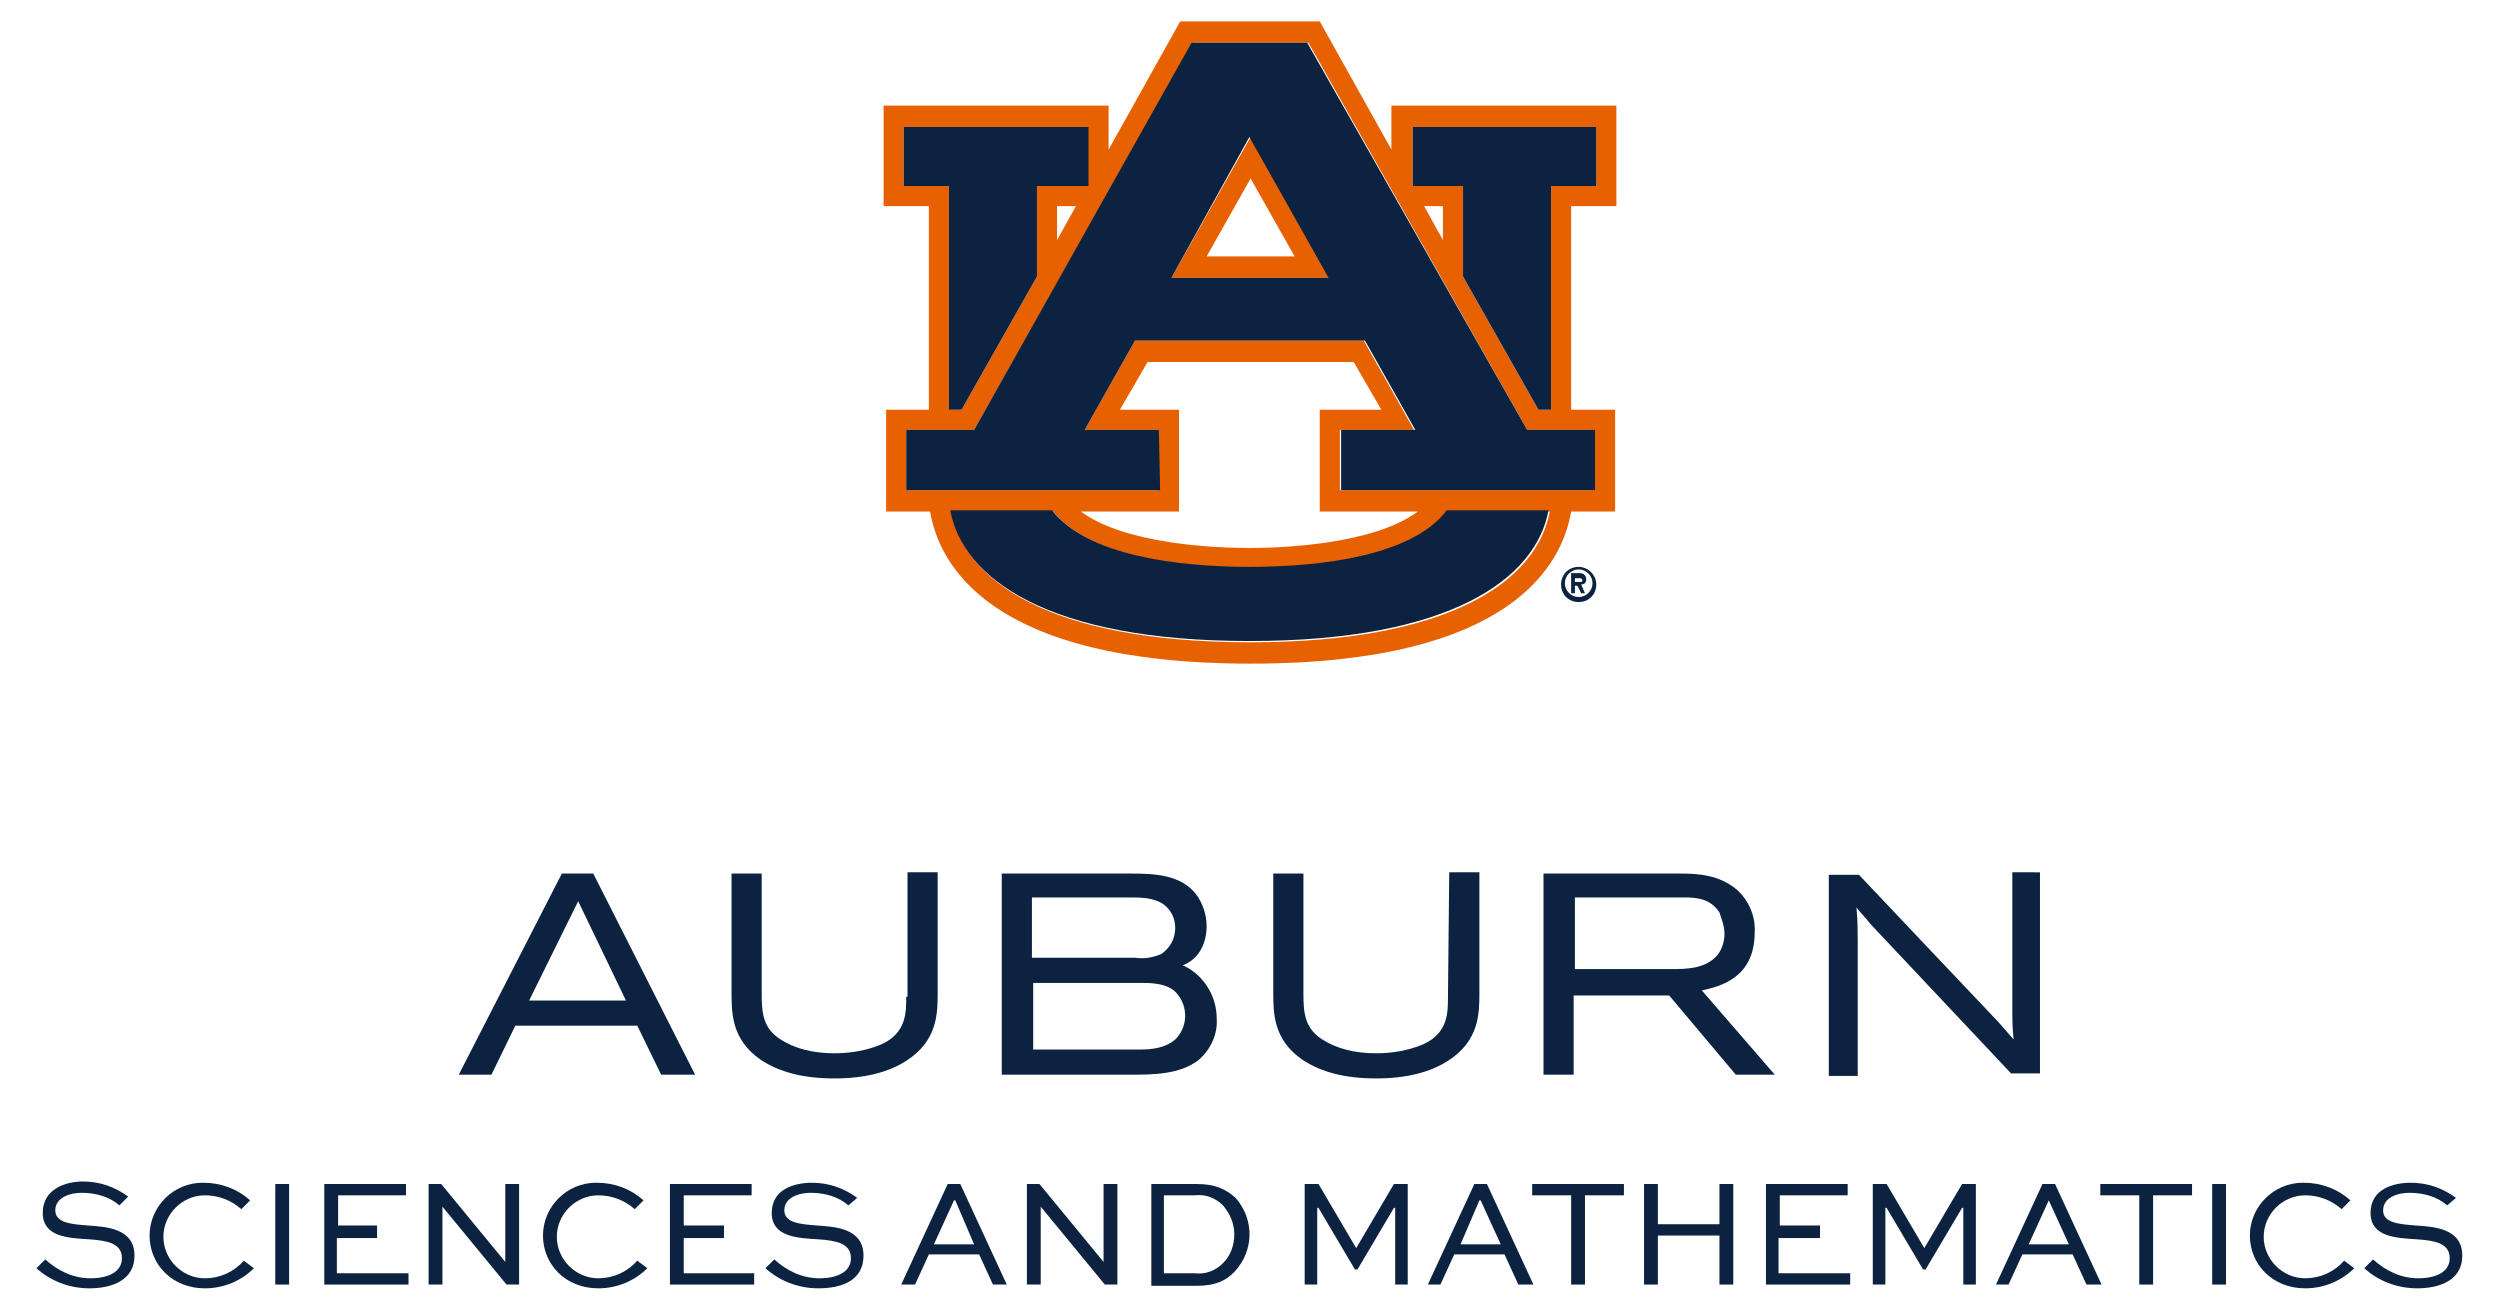 <?xml version="1.0" encoding="utf-8"?>
<!-- Generator: Adobe Illustrator 26.0.3, SVG Export Plug-In . SVG Version: 6.00 Build 0)  -->
<svg version="1.1" id="Layer_1" xmlns="http://www.w3.org/2000/svg" xmlns:xlink="http://www.w3.org/1999/xlink" x="0px" y="0px"
	 viewBox="0 0 198.9 104.2" style="enable-background:new 0 0 198.9 104.2;" xml:space="preserve">
<style type="text/css">
	.st0{fill:#0B2341;}
	.st1{fill:#E86100;}
</style>
<g id="COSAM_x5F_informal_x5F_v_x5F_fullcolor_00000034079780758071574530000013963543609698855568_">
	<path class="st0" d="M72.1,79.3c0,1.3,0,2.9-2,3.8c-1.2,0.5-2.5,0.7-3.7,0.7c-1.8,0-3.2-0.4-4.3-1.1c-1.4-0.9-1.5-2.1-1.5-3.7v-9.5
		h-2.4v9.4c0,1.7,0,3.8,2.3,5.4c1.5,1,3.4,1.5,5.9,1.5c2.4,0,4.3-0.5,5.7-1.4c2.5-1.6,2.5-3.8,2.5-5.4v-9.6h-2.4V79.3z"/>
	<path class="st0" d="M139.6,74.2c0.1-1.3-0.5-2.6-1.4-3.4c-1.4-1.2-3.1-1.3-4.5-1.3h-10.9v16h2.4v-6.3h7.6l5.3,6.3l0,0h3.1
		l-5.8-6.7C136.7,78.5,139.6,77.9,139.6,74.2z M137.2,74.3c0,0.6-0.2,1.2-0.5,1.6c-0.9,1.2-2.6,1.2-3.7,1.2h-7.7v-5.7h8.7
		c1,0,2.1,0.1,2.8,1.2C137,73.2,137.2,73.7,137.2,74.3L137.2,74.3z"/>
	<path class="st0" d="M160.1,69.5v11.2c0,0.2,0,1,0.1,2c-0.7-0.8-1.2-1.4-1.6-1.8c-0.4-0.4-10.6-11.2-10.7-11.3l0,0h-2.4v16h2.3
		V74.8c0-0.4,0-1.6-0.1-2.6c0.3,0.4,0.9,1,1.1,1.3l11.2,11.9l0,0h2.3v-16H160.1z"/>
	<path class="st0" d="M94.1,76.8c1.8-0.7,1.9-2.6,1.9-3.1c0-0.9-0.3-1.8-0.8-2.5c-1.2-1.6-3.3-1.7-5.2-1.7H79.7v16h10.3
		c1.7,0,3.9,0,5.4-1.2c0.9-0.8,1.5-2,1.4-3.3C96.8,79.2,95.7,77.5,94.1,76.8z M92.4,75.9c-0.7,0.3-1.4,0.4-2.1,0.3h-8.2v-4.8h7.8
		c0.8,0,1.8,0,2.6,0.5c0.6,0.4,1,1.1,1,1.9C93.5,74.7,93.1,75.4,92.4,75.9L92.4,75.9z M82.1,78.2h8.6c0.8,0,1.9,0,2.7,0.6h0
		c1.1,1,1.2,2.7,0.2,3.8c0,0-0.1,0.1-0.1,0.1c-0.8,0.7-1.9,0.8-2.8,0.8h-8.5V78.2z"/>
	<path class="st0" d="M47.2,69.5h-2.5l-8.2,16h2.6l1.9-3.9h9.7l1.9,3.9h2.7L47.2,69.5z M42.1,79.6l3.9-7.9l3.8,7.9H42.1z"/>
	<path class="st0" d="M115.2,79.3c0,1.3,0,2.9-2,3.8c-1.2,0.5-2.5,0.7-3.7,0.7c-1.8,0-3.2-0.4-4.3-1.1c-1.4-0.9-1.5-2.1-1.5-3.7
		v-9.5h-2.4v9.4c0,1.7,0,3.8,2.3,5.4c1.5,1,3.4,1.5,5.9,1.5c2.4,0,4.3-0.5,5.7-1.4c2.5-1.6,2.5-3.8,2.5-5.4v-9.6h-2.4L115.2,79.3z"
		/>
	<g id="AU_PMS_00000085235116124913687130000002704712883009892768_">
		<path class="st1" d="M93.2,22.1h12.6l-6.3-11.2L93.2,22.1z M96,20.4l3.5-6.2l3.5,6.2H96z"/>
		<path class="st1" d="M128.6,16.4v-8h-17.9v3.5L105,1.7H93.9l-5.7,10.2V8.4H70.3v8h3.6v16.2h-3.4v8.1H74
			c0.7,4.1,4.6,12.1,25.5,12.1s24.8-8,25.5-12.1h3.5v-8.1H125V16.4H128.6z M71.9,14.8v-4.7h14.6v4.7h-4V22l-6,10.6h-1V14.8
			L71.9,14.8z M85.6,16.4l-1.5,2.7v-2.7H85.6z M99.5,51.1c-16.2,0-22.8-5-23.8-10.4h8.1c2.8,3.5,10,4.5,15.7,4.5s12.9-0.9,15.7-4.5
			h8.1C122.3,46.1,115.6,51.1,99.5,51.1 M89.1,32.6l2.2-3.8h16.4l2.2,3.8H105v8.1h7.8c-3.5,2.6-10.7,2.9-13.4,2.9s-9.9-0.3-13.4-2.9
			h7.8v-8.1H89.1z M126.8,34.2V39h-20.2v-4.8h5.9l-4-7.1H90.3l-4,7.1h5.9V39H72.1v-4.8h5.4L94.9,3.4h9.2l17.4,30.8H126.8z
			 M113.3,16.4h1.5v2.7L113.3,16.4z M123.4,14.8v17.8h-1l-6-10.6v-7.2h-4v-4.7H127v4.7L123.4,14.8z"/>
		<path class="st0" d="M99.4,45.1c-5.7,0-12.9-0.9-15.7-4.5h-8.1c1,5.4,7.7,10.4,23.8,10.4s22.8-5,23.8-10.4h-8.1
			C112.4,44.2,105.2,45.1,99.4,45.1"/>
		<polygon class="st0" points="75.5,32.6 76.5,32.6 82.5,22 82.5,14.8 86.6,14.8 86.6,10.1 71.9,10.1 71.9,14.8 75.5,14.8 		"/>
		<polygon class="st0" points="112.4,10.1 112.4,14.8 116.4,14.8 116.4,22 122.4,32.6 123.4,32.6 123.4,14.8 127,14.8 127,10.1 		
			"/>
		<path class="st0" d="M92.2,34.2h-5.9l4-7.1h18.3l4,7.1h-5.9V39h20.2v-4.8h-5.4L104,3.4h-9.2L77.5,34.2h-5.4V39h20.2L92.2,34.2z
			 M99.4,10.9l6.3,11.2H93.2L99.4,10.9z"/>
		<path class="st0" d="M125.6,45.1c-0.8,0-1.4,0.6-1.4,1.4s0.6,1.4,1.4,1.4c0.8,0,1.4-0.6,1.4-1.4l0,0
			C127,45.7,126.3,45.1,125.6,45.1 M125.6,47.5c-0.6,0-1.1-0.5-1.1-1.1s0.5-1.1,1.1-1.1s1.1,0.5,1.1,1.1S126.2,47.5,125.6,47.5
			L125.6,47.5"/>
		<path class="st0" d="M126.2,46.1c0-0.3-0.2-0.5-0.5-0.5l0,0H125v1.6h0.3v-0.6h0.2l0.3,0.6h0.3l-0.3-0.7
			C126,46.5,126.2,46.4,126.2,46.1 M125.7,46.3h-0.4V46h0.4c0.1,0,0.2,0.1,0.2,0.2C125.9,46.3,125.8,46.3,125.7,46.3"/>
	</g>
	<path class="st0" d="M9.5,95.9c-0.8-0.7-1.9-1-3-1c-1,0-2.1,0.4-2.1,1.4c0,1,1.3,1.1,2.6,1.2c1.4,0.1,3.7,0.2,3.7,2.4
		c0,1.9-1.7,2.6-3.6,2.6c-1.6,0-3.1-0.6-4.2-1.6l0.7-0.7c1,0.9,2.2,1.5,3.6,1.5c1.4,0,2.5-0.5,2.5-1.6c0-1.2-1.2-1.4-2.6-1.5
		c-1.7-0.1-3.7-0.2-3.7-2.1S5.2,94,6.6,94c1.3,0,2.5,0.4,3.6,1.2L9.5,95.9z"/>
	<path class="st0" d="M20.2,100.9c-1,1-2.4,1.6-3.9,1.6c-2.6,0-4.4-1.9-4.4-4.2c0-2.3,1.9-4.2,4.2-4.2c0,0,0.1,0,0.1,0
		c1.4,0,2.7,0.5,3.7,1.4l-0.7,0.7c-0.8-0.7-1.8-1.1-2.9-1.1c-1.8,0-3.3,1.5-3.3,3.3c0,1.8,1.5,3.3,3.3,3.3c1.2,0,2.3-0.5,3.1-1.4
		L20.2,100.9z"/>
	<path class="st0" d="M21.9,102.2v-8H23v8H21.9z"/>
	<path class="st0" d="M30,98.5h-3.2v2.8h5.7v0.9h-6.7v-8h6.5v0.9h-5.4v2.4H30V98.5z"/>
	<path class="st0" d="M41.3,94.2v8h-1l-5.1-6.2l0,0v6.2h-1.1v-8h1l5.1,6.2l0,0v-6.2H41.3z"/>
	<path class="st0" d="M51.5,100.9c-1,1-2.4,1.6-3.9,1.6c-2.6,0-4.4-1.9-4.4-4.2c0-2.3,1.9-4.2,4.2-4.2c0,0,0.1,0,0.1,0
		c1.4,0,2.7,0.5,3.7,1.4l-0.7,0.7c-0.8-0.7-1.8-1.1-2.9-1.1c-1.8,0-3.3,1.5-3.3,3.3c0,1.8,1.5,3.3,3.3,3.3c1.2,0,2.3-0.5,3.1-1.4
		L51.5,100.9z"/>
	<path class="st0" d="M57.6,98.5h-3.2v2.8H60v0.9h-6.7v-8h6.5v0.9h-5.4v2.4h3.2V98.5z"/>
	<path class="st0" d="M67.5,95.9c-0.8-0.7-1.9-1-3-1c-1,0-2.1,0.4-2.1,1.4c0,1,1.3,1.1,2.6,1.2c1.4,0.1,3.7,0.2,3.7,2.4
		c0,1.9-1.6,2.6-3.6,2.6c-1.6,0-3.1-0.6-4.2-1.6l0.7-0.7c1,0.9,2.2,1.5,3.6,1.5c1.4,0,2.5-0.5,2.5-1.6c0-1.2-1.2-1.4-2.6-1.5
		c-1.7-0.1-3.7-0.2-3.7-2.1s1.8-2.4,3.2-2.4c1.3,0,2.5,0.4,3.6,1.2L67.5,95.9z"/>
	<path class="st0" d="M71.7,102.2l3.7-8h1l3.7,8H79l-1.1-2.4h-4l-1.1,2.4H71.7z M74.3,99h3.2L76,95.5h-0.1L74.3,99z"/>
	<path class="st0" d="M88.9,94.2v8h-1l-5.1-6.2l0,0v6.2h-1.1v-8h1l5.1,6.2l0,0v-6.2H88.9z"/>
	<path class="st0" d="M91.6,102.2v-8h3.6c1.5,0,2.3,0.4,3.1,1.1c1.5,1.7,1.5,4.2-0.1,5.9c-0.7,0.7-1.5,1.1-3,1.1H91.6z M95.1,101.3
		c0.8,0.1,1.6-0.2,2.2-0.8c0.6-0.6,0.9-1.4,0.9-2.3c0-0.8-0.3-1.6-0.9-2.3c-0.6-0.6-1.4-0.9-2.2-0.8h-2.5v6.2L95.1,101.3z"/>
	<path class="st0" d="M111,102.2v-6.1h-0.1L108,101h-0.2l-2.9-4.9h-0.1v6.1h-1v-8h1.1l3,5.1l0,0l3-5.1h1.1v8H111z"/>
	<path class="st0" d="M113.6,102.2l3.7-8h1l3.7,8h-1.2l-1.1-2.4h-4l-1.1,2.4H113.6z M116.2,99h3.2l-1.6-3.5h-0.1L116.2,99z"/>
	<path class="st0" d="M121.9,94.2h7.3v0.9h-3.1v7.1H125v-7.1h-3.1V94.2z"/>
	<path class="st0" d="M130.8,102.2v-8h1.1v3.2h4.9v-3.2h1.1v8h-1.1v-3.9h-4.9v3.9H130.8z"/>
	<path class="st0" d="M144.8,98.5h-3.3v2.8h5.7v0.9h-6.7v-8h6.5v0.9h-5.4v2.4h3.2L144.8,98.5z"/>
	<path class="st0" d="M156.2,102.2v-6.1h-0.1l-2.9,4.9H153l-2.9-4.9H150v6.1h-1v-8h1.1l3,5.1h0l3-5.1h1.1v8H156.2z"/>
	<path class="st0" d="M158.8,102.2l3.7-8h1l3.7,8h-1.2l-1.1-2.4h-4l-1.1,2.4H158.8z M161.4,99h3.2l-1.6-3.5H163L161.4,99z"/>
	<path class="st0" d="M167.1,94.2h7.3v0.9h-3.1v7.1h-1.1v-7.1h-3.1V94.2z"/>
	<path class="st0" d="M176,102.2v-8h1.1v8H176z"/>
	<path class="st0" d="M187.3,100.9c-1,1-2.4,1.6-3.9,1.6c-2.6,0-4.4-1.9-4.4-4.2c0-2.3,1.9-4.2,4.2-4.2c0,0,0.1,0,0.1,0
		c1.4,0,2.7,0.5,3.7,1.4l-0.7,0.7c-0.8-0.7-1.8-1.1-2.9-1.1c-1.8,0-3.3,1.5-3.3,3.3c0,1.8,1.5,3.3,3.3,3.3c1.2,0,2.3-0.5,3.1-1.4
		L187.3,100.9z"/>
	<path class="st0" d="M194.7,95.9c-0.8-0.7-1.9-1-3-1c-1,0-2.1,0.4-2.1,1.4c0,1,1.3,1.1,2.6,1.2c1.4,0.1,3.7,0.2,3.7,2.4
		c0,1.9-1.7,2.6-3.6,2.6c-1.6,0-3.1-0.6-4.2-1.6l0.7-0.7c1,0.9,2.2,1.5,3.6,1.5c1.4,0,2.5-0.5,2.5-1.6c0-1.2-1.2-1.4-2.6-1.5
		c-1.7-0.1-3.7-0.2-3.7-2.1s1.8-2.4,3.2-2.4c1.3,0,2.5,0.4,3.6,1.2L194.7,95.9z"/>
</g>
</svg>
